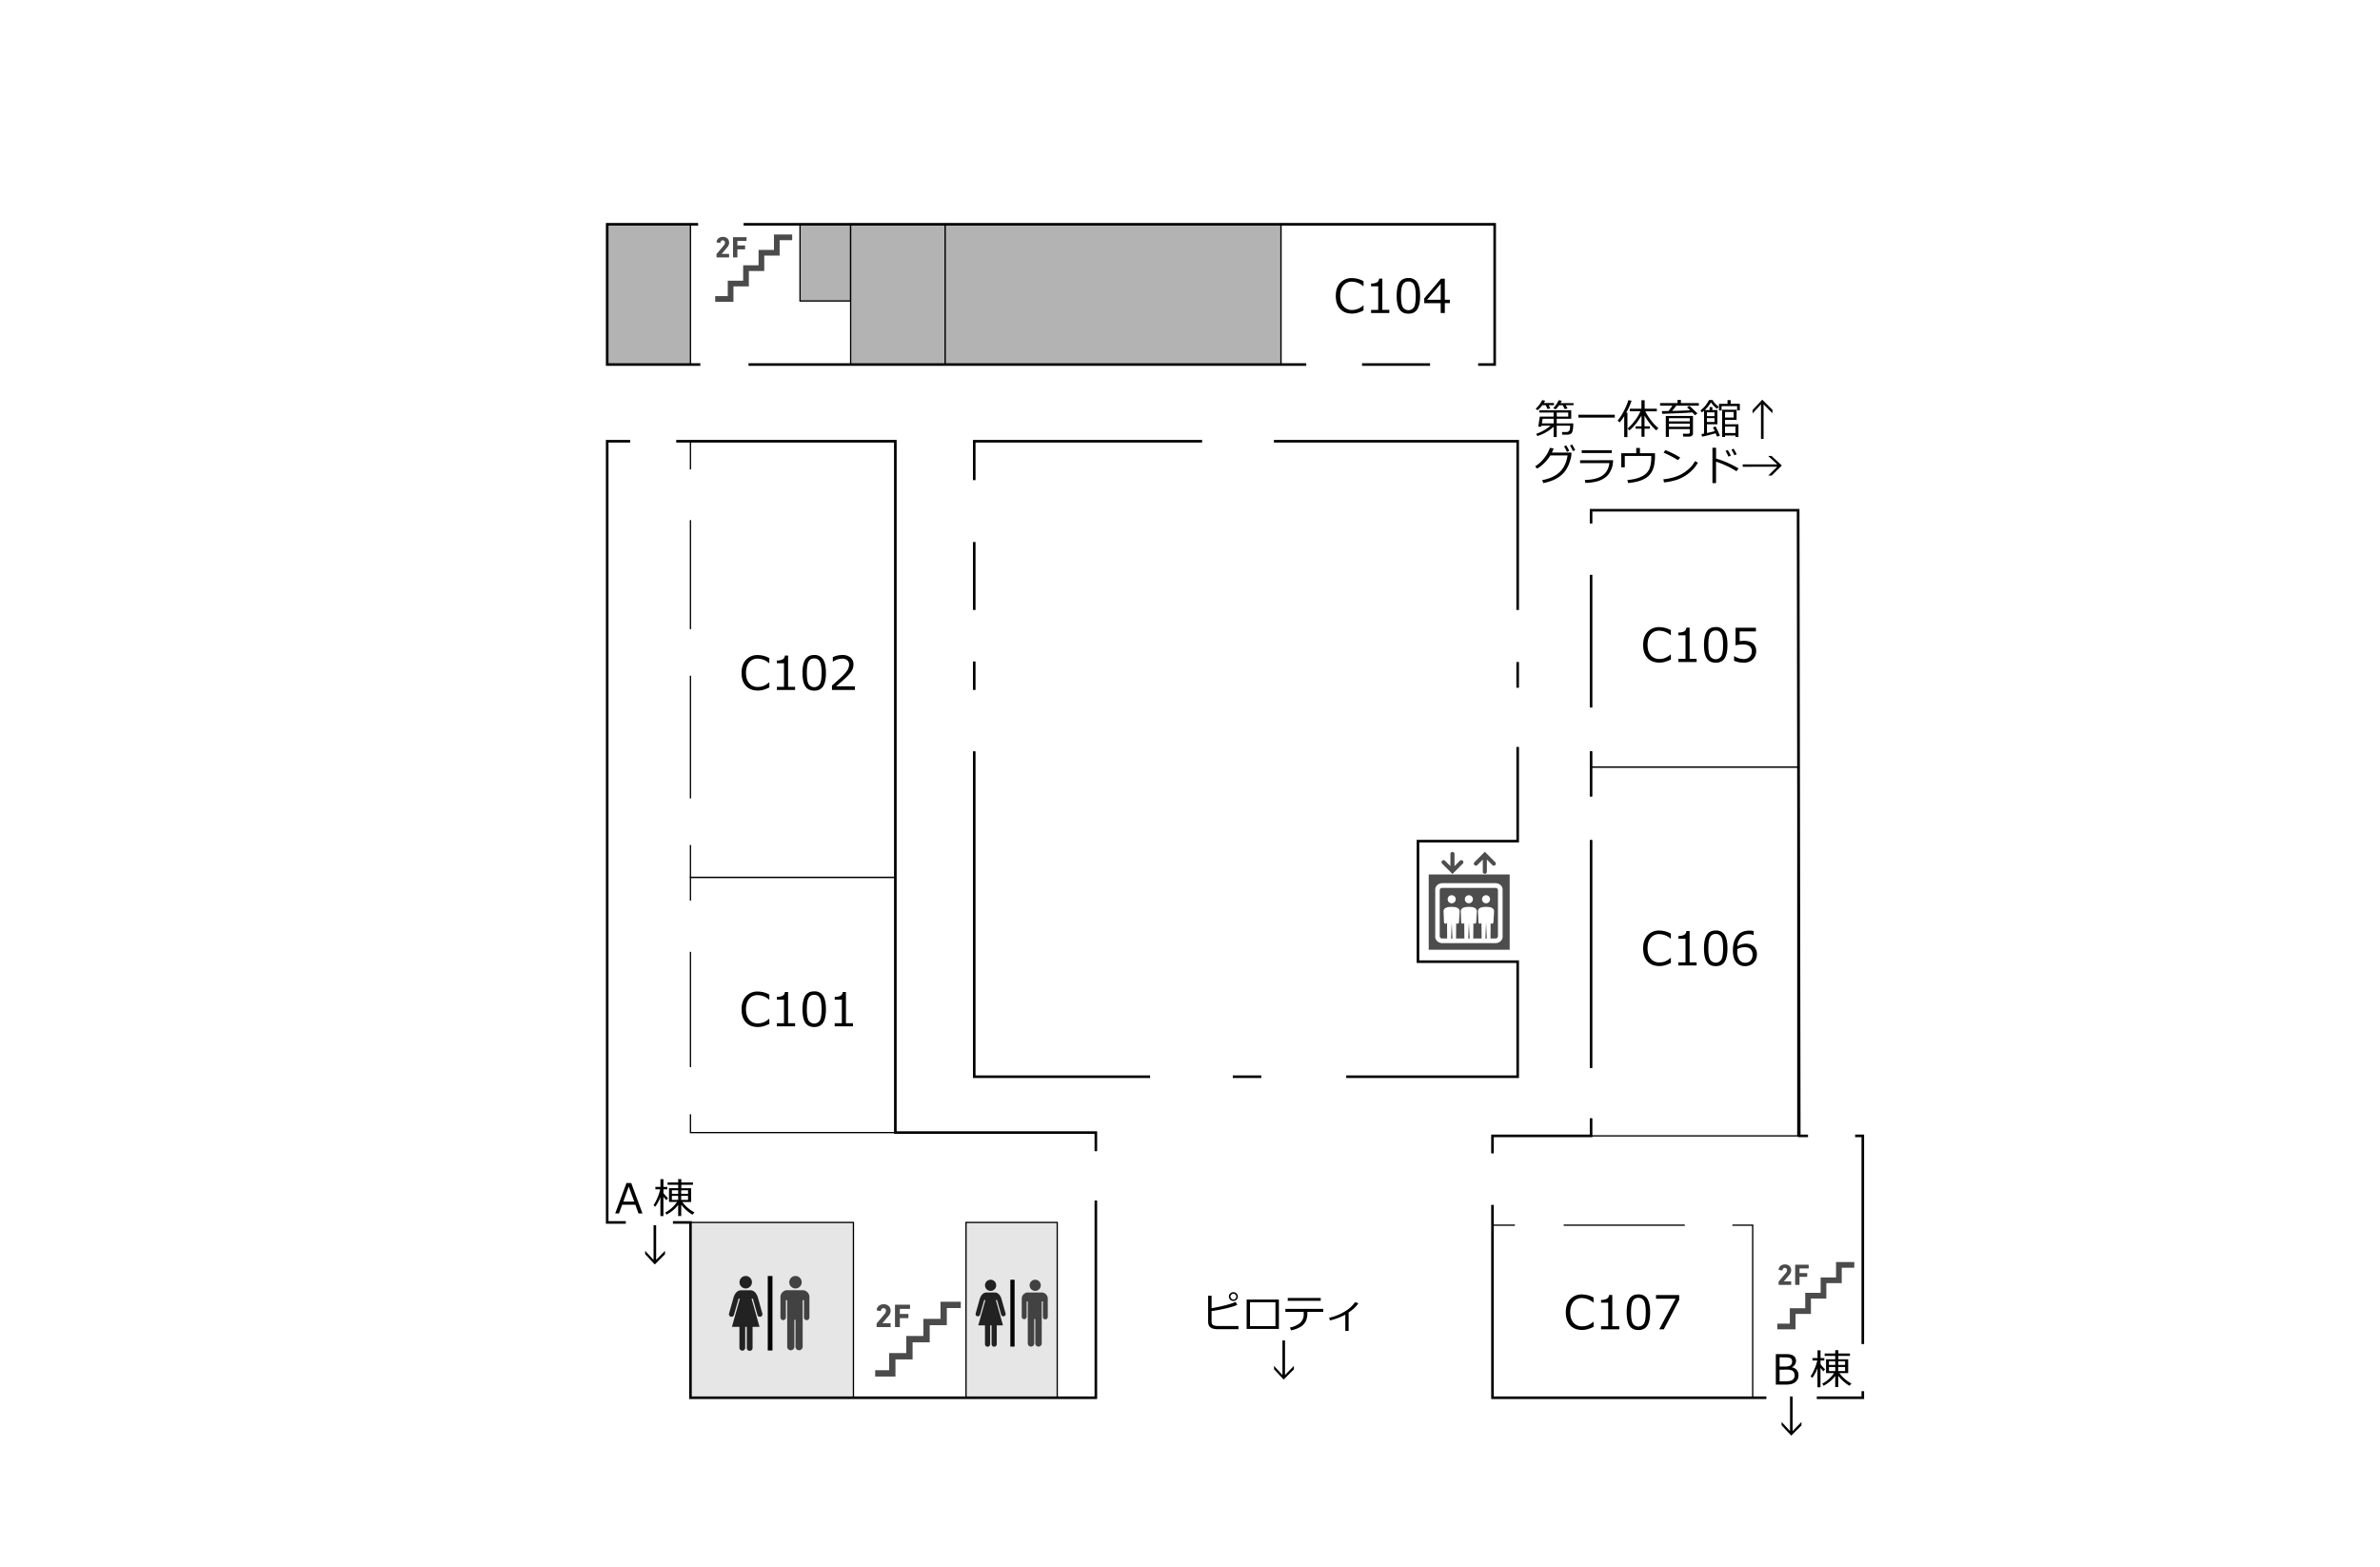 <svg xmlns="http://www.w3.org/2000/svg" viewBox="0 0 1840 1211.53"><defs><style>.cls-1,.cls-3{fill:#fff;}.cls-2{fill:#e6e6e6;}.cls-2,.cls-3,.cls-4,.cls-5{stroke:#000;stroke-miterlimit:10;}.cls-4{fill:#b3b3b3;}.cls-5{fill:none;stroke-width:2px;}.cls-6{fill:#4d4d4d;}.cls-7{fill:#4b4b4b;}.cls-8{fill:#030303;}.cls-9{fill:#222;}.cls-10{fill:#424242;}</style></defs><title>C01</title><g id="レイヤー_2" data-name="レイヤー 2"><g id="いちょう祭"><g id="C1F"><rect class="cls-1" width="1840" height="1211.53"/><g id="フロア"><rect class="cls-2" x="746.84" y="945.07" width="70.52" height="135.53"/><rect class="cls-2" x="533.8" y="945.07" width="126" height="135.53"/><polyline class="cls-3" points="533.8 696.25 533.8 678.25 692.2 678.25 692.2 875.61 533.8 875.61 533.8 861.42"/><line class="cls-3" x1="533.8" y1="825" x2="533.8" y2="735.85"/><polyline class="cls-3" points="533.8 362.93 533.8 341.12 692.2 341.12 692.2 678.25 533.8 678.25 533.8 653.26"/><line class="cls-3" x1="533.8" y1="486.39" x2="533.8" y2="402.1"/><line class="cls-3" x1="533.8" y1="617.26" x2="533.8" y2="522.39"/><rect class="cls-4" x="469.42" y="173.4" width="64.38" height="108.42"/><rect class="cls-4" x="618.51" y="173.4" width="39.13" height="59.29"/><rect class="cls-4" x="657.64" y="173.4" width="73.11" height="108.42"/><rect class="cls-4" x="730.74" y="173.4" width="259.62" height="108.42"/><line class="cls-3" x1="1105.56" y1="281.82" x2="1053.05" y2="281.82"/><polyline class="cls-3" points="1009.85 281.82 990.37 281.82 990.37 173.4 1155.54 173.4 1155.54 281.82 1142.84 281.82"/><polyline class="cls-3" points="1230.08 404.65 1230.08 394.48 1389.93 394.48 1389.93 593.12 1230.08 593.12 1230.08 580.83"/><line class="cls-3" x1="1230.08" y1="546.95" x2="1230.08" y2="444.46"/><polyline class="cls-3" points="1230.08 615.74 1230.08 593.12 1389.93 593.12 1389.93 878.15 1230.08 878.15 1230.08 864.6"/><line class="cls-3" x1="1230.08" y1="825.63" x2="1230.08" y2="649.45"/><polyline class="cls-3" points="1339.35 947.19 1355.02 947.19 1355.02 1080.6 1153.85 1080.6 1153.85 947.19 1171.21 947.19"/><line class="cls-3" x1="1208.91" y1="947.19" x2="1302.51" y2="947.19"/><g id="棟"><line class="cls-5" x1="1053.05" y1="281.82" x2="1105.56" y2="281.82"/><line class="cls-5" x1="578.69" y1="281.82" x2="1009.85" y2="281.82"/><polyline class="cls-5" points="539.73 173.4 469.42 173.4 469.42 281.82 541.42 281.82"/><polyline class="cls-5" points="1142.84 281.82 1155.54 281.82 1155.54 173.4 574.88 173.4"/><polyline class="cls-5" points="483.82 945.07 469.42 945.07 469.42 341.12 487.21 341.12"/><polyline class="cls-5" points="847.21 928.13 847.21 1080.6 533.8 1080.6 533.8 945.07 520.25 945.07"/><polyline class="cls-5" points="522.79 341.12 692.2 341.12 692.2 875.61 847.21 875.61 847.21 890.01"/><polyline class="cls-5" points="1230.08 864.6 1230.08 878.15 1153.85 878.15 1153.85 891.7"/><line class="cls-5" x1="1230.08" y1="649.45" x2="1230.08" y2="825.63"/><line class="cls-5" x1="1230.08" y1="580.83" x2="1230.08" y2="615.74"/><line class="cls-5" x1="1230.08" y1="444.46" x2="1230.08" y2="546.95"/><polyline class="cls-5" points="1397.8 878.15 1391.02 878.15 1390.18 394.48 1230.08 394.48 1230.08 404.65"/><polyline class="cls-5" points="1440.15 1039.09 1440.15 878.15 1434.22 878.15"/><polyline class="cls-5" points="1404.58 1080.6 1440.15 1080.6 1440.15 1075.52"/><polyline class="cls-5" points="1153.85 931.52 1153.85 1080.6 1365.61 1080.6"/><polyline class="cls-5" points="929.38 341.12 753.19 341.12 753.19 371.19"/><polyline class="cls-5" points="1173.33 471.56 1173.33 341.12 984.86 341.12"/><line class="cls-5" x1="1173.33" y1="531.7" x2="1173.33" y2="511.8"/><polyline class="cls-5" points="1040.77 832.41 1173.33 832.41 1173.33 743.47 1096.25 743.47 1096.25 650.29 1173.33 650.29 1173.33 577.45"/><line class="cls-5" x1="953.09" y1="832.41" x2="975.12" y2="832.41"/><polyline class="cls-5" points="753.19 580.83 753.19 832.41 889.14 832.41"/><line class="cls-5" x1="753.19" y1="511.38" x2="753.19" y2="533.4"/><line class="cls-5" x1="753.19" y1="419.05" x2="753.19" y2="471.56"/></g></g><g id="エレベーター"><rect class="cls-6" x="1104.56" y="676.05" width="62.59" height="58.2"/><path class="cls-1" d="M1122.32,692.11a3.11,3.11,0,1,0,3.11,3.11A3.1,3.1,0,0,0,1122.32,692.11Z"/><path class="cls-1" d="M1135.6,692.11a3.11,3.11,0,1,0,3.11,3.11A3.11,3.11,0,0,0,1135.6,692.11Z"/><path class="cls-1" d="M1148.87,692.11a3.11,3.11,0,1,0,3.11,3.11A3.11,3.11,0,0,0,1148.87,692.11Z"/><path class="cls-1" d="M1156,682.77h-40.72c-3.13,0-5.68,2.15-5.68,4.79v36.8c0,2.64,2.55,4.79,5.68,4.79H1156c3.13,0,5.67-2.15,5.67-4.79v-36.8C1161.63,684.92,1159.09,682.77,1156,682.77Zm-34.19,42.8.55-12.47.56,12.47Zm13.27,0,.56-12.47.55,12.47Zm13.28,0,.55-12.47.55,12.47Zm9.73-1.72a1.93,1.93,0,0,1-2.09,1.72h-3.68l.1-11.92a1.3,1.3,0,0,0,1,.45,1.1,1.1,0,0,0,1.16-1l.51-8.48c0-3.33-4.12-3.49-6.22-3.49s-6.22.16-6.22,3.49l.35,8.48a1.09,1.09,0,0,0,1.15,1,1.18,1.18,0,0,0,1.2-.75l.11,12.22H1139l.1-11.92a1.3,1.3,0,0,0,1,.45,1.09,1.09,0,0,0,1.15-1l.52-8.48c0-3.33-4.13-3.49-6.22-3.49s-6.22.16-6.22,3.49l.34,8.48a1.1,1.1,0,0,0,1.15,1,1.18,1.18,0,0,0,1.21-.76l.1,12.23h-6.44l.1-11.92a1.29,1.29,0,0,0,1,.45,1.09,1.09,0,0,0,1.15-1l.52-8.48c0-3.33-4.13-3.49-6.23-3.49s-6.22.16-6.22,3.49l.35,8.48a1.09,1.09,0,0,0,1.15,1,1.18,1.18,0,0,0,1.21-.76l.1,12.23h-3.67a1.94,1.94,0,0,1-2.1-1.72V688.16a1.94,1.94,0,0,1,2.1-1.72H1156a1.93,1.93,0,0,1,2.09,1.72v35.69Z"/><path class="cls-6" d="M1142.13,668.78l4.24-4.24v9.54a1.58,1.58,0,0,0,3.15,0v-9.54l4.24,4.24a1.57,1.57,0,0,0,1.11.47,1.58,1.58,0,0,0,1.11-2.69l-6.92-6.93-1.12-1.11-1.11,1.11-6.93,6.93a1.57,1.57,0,0,0,2.23,2.22Z"/><path class="cls-6" d="M1121.79,674.54h0l1.12,1.11,1.11-1.11h0l6.93-6.93a1.58,1.58,0,0,0-2.23-2.23l-4.24,4.24v-9.53a1.58,1.58,0,0,0-3.15,0v9.53l-4.24-4.24a1.58,1.58,0,0,0-2.23,2.23Z"/></g><g id="階段"><polygon class="cls-7" points="727.11 1006.38 727.11 1019.61 713.87 1019.61 713.87 1032.85 700.64 1032.85 700.64 1046.08 687.4 1046.08 687.4 1059.32 676.61 1059.32 676.61 1064.21 692.29 1064.21 692.29 1050.97 705.53 1050.97 705.53 1037.74 718.76 1037.74 718.76 1024.5 732 1024.5 732 1011.27 742.79 1011.27 742.79 1006.38 727.11 1006.38"/><path class="cls-7" d="M678,1026h10.31a.24.24,0,0,0,.25-.25v-2.53a.24.24,0,0,0-.25-.25h-6.08v-.06l4.57-5.38a6.14,6.14,0,0,0,1.76-4.21c0-2.8-2-5-5.33-5s-5.28,2.09-5.46,4.49a.25.25,0,0,0,.2.31l2.81.46c.18,0,.28,0,.28-.21.15-1.32.87-2,2-2a1.83,1.83,0,0,1,1.89,2,3.54,3.54,0,0,1-1,2.4l-6.1,7.25a.46.46,0,0,0-.12.35v2.38A.24.24,0,0,0,678,1026Z"/><path class="cls-7" d="M692.18,1026h3.24a.24.24,0,0,0,.26-.25v-6.54a.13.13,0,0,1,.15-.15h6.23a.24.24,0,0,0,.25-.25v-2.71a.24.24,0,0,0-.25-.25h-6.23c-.1,0-.15-.05-.15-.16v-3.64a.14.14,0,0,1,.15-.16h7.48a.24.24,0,0,0,.25-.25v-2.73a.24.24,0,0,0-.25-.26H692.18a.24.24,0,0,0-.25.26v16.84A.24.24,0,0,0,692.18,1026Z"/><polygon class="cls-7" points="1419.46 975.69 1419.46 987.6 1407.55 987.6 1407.55 999.5 1395.65 999.5 1395.65 1011.41 1383.74 1011.41 1383.74 1023.31 1374.04 1023.31 1374.04 1027.71 1388.14 1027.71 1388.14 1015.81 1400.05 1015.81 1400.05 1003.9 1411.95 1003.9 1411.95 992 1423.86 992 1423.86 980.09 1433.56 980.09 1433.56 975.69 1419.46 975.69"/><path class="cls-7" d="M1375.28,993.34h9.27a.22.22,0,0,0,.23-.23v-2.27a.22.22,0,0,0-.23-.23h-5.46v0l4.11-4.84a5.54,5.54,0,0,0,1.58-3.79c0-2.53-1.81-4.45-4.79-4.45s-4.75,1.88-4.91,4a.22.22,0,0,0,.18.27l2.53.41c.16,0,.25,0,.25-.18.14-1.19.78-1.83,1.83-1.83a1.64,1.64,0,0,1,1.7,1.79,3.17,3.17,0,0,1-.92,2.15l-5.48,6.52a.42.42,0,0,0-.11.32v2.13A.21.21,0,0,0,1375.28,993.34Z"/><path class="cls-7" d="M1388,993.34H1391a.22.22,0,0,0,.23-.23v-5.87c0-.09,0-.14.13-.14h5.6a.22.22,0,0,0,.23-.23v-2.43a.22.22,0,0,0-.23-.23h-5.6c-.09,0-.13-.05-.13-.14v-3.28c0-.09,0-.14.13-.14h6.73a.22.22,0,0,0,.23-.23V978a.22.22,0,0,0-.23-.23h-10a.22.22,0,0,0-.23.23v15.14A.22.22,0,0,0,1388,993.34Z"/><polygon class="cls-7" points="598.35 181.29 598.35 193.2 586.45 193.2 586.45 205.1 574.54 205.1 574.54 217.01 562.64 217.01 562.64 228.92 552.93 228.92 552.93 233.32 567.04 233.32 567.04 221.41 578.94 221.41 578.94 209.51 590.85 209.51 590.85 197.6 602.75 197.6 602.75 185.69 612.46 185.69 612.46 181.29 598.35 181.29"/><path class="cls-7" d="M554.18,199h9.27a.22.22,0,0,0,.23-.23v-2.27a.22.22,0,0,0-.23-.23H558v-.05l4.11-4.84a5.58,5.58,0,0,0,1.58-3.79c0-2.52-1.81-4.45-4.8-4.45s-4.75,1.88-4.91,4a.22.22,0,0,0,.19.27l2.52.42c.16,0,.25,0,.25-.19.14-1.19.78-1.83,1.84-1.83a1.64,1.64,0,0,1,1.7,1.79,3.24,3.24,0,0,1-.92,2.16l-5.49,6.51a.45.45,0,0,0-.11.32v2.14A.22.22,0,0,0,554.18,199Z"/><path class="cls-7" d="M566.94,199h2.91a.22.22,0,0,0,.23-.23v-5.88c0-.09,0-.13.14-.13h5.6a.22.22,0,0,0,.23-.23V190a.22.22,0,0,0-.23-.23h-5.6c-.09,0-.14,0-.14-.13V186.4a.12.12,0,0,1,.14-.14h6.72a.22.22,0,0,0,.23-.23v-2.46a.22.22,0,0,0-.23-.23h-10a.22.22,0,0,0-.23.23v15.15A.22.22,0,0,0,566.94,199Z"/></g><g id="トイレ"><rect class="cls-8" x="781.12" y="989.39" width="3.27" height="51.66"/><path class="cls-9" d="M765.84,998a4.32,4.32,0,1,0-4.32-4.32A4.32,4.32,0,0,0,765.84,998Z"/><path class="cls-9" d="M774.25,1004.17c-.87-2.95-2.83-4.91-5-4.91h-6.74c-2.21,0-4.17,2-5.05,4.91l-3.17,11.28a1.77,1.77,0,0,0,3.43.88l3.16-11.24h.94l-5.51,19.55h5.19v14.5a2,2,0,0,0,4,0v-14.5h1.1v14.5a2,2,0,0,0,4,0v-14.5h4.81l-5.51-19.55h.93l3.17,11.24a1.75,1.75,0,0,0,2.13,1.27,1.77,1.77,0,0,0,1.3-2.15Z"/><path class="cls-10" d="M800.31,998A4.32,4.32,0,1,0,796,993.7,4.32,4.32,0,0,0,800.31,998Z"/><path class="cls-10" d="M805.63,999.23H794.29a4.86,4.86,0,0,0-4.37,4.37v14.51a1.9,1.9,0,0,0,3.79,0v-11.93h.87v32.38a2.49,2.49,0,0,0,5,0v-18.79h.8v18.79a2.49,2.49,0,0,0,5,0v-32.38h.88v11.93a1.89,1.89,0,0,0,3.78,0V1003.6A4.85,4.85,0,0,0,805.63,999.23Z"/><rect class="cls-8" x="593.56" y="986.48" width="3.64" height="57.58"/><path class="cls-9" d="M576.53,996.1a4.81,4.81,0,1,0-4.81-4.81A4.81,4.81,0,0,0,576.53,996.1Z"/><path class="cls-9" d="M585.91,1003c-1-3.29-3.16-5.47-5.62-5.47h-7.52c-2.46,0-4.64,2.18-5.62,5.47l-3.54,12.56a2,2,0,0,0,1.44,2.4,2,2,0,0,0,2.38-1.41L571,1004h1l-6.14,21.79h5.79v16.16a2.24,2.24,0,1,0,4.48,0v-16.16h1.23v16.16a2.24,2.24,0,1,0,4.47,0v-16.16h5.36L581.05,1004h1l3.53,12.53a2,2,0,0,0,2.38,1.41,2,2,0,0,0,1.45-2.4Z"/><path class="cls-10" d="M615,996.1a4.81,4.81,0,1,0-4.81-4.81A4.81,4.81,0,0,0,615,996.1Z"/><path class="cls-10" d="M620.88,997.46H608.24a5.41,5.41,0,0,0-4.87,4.86v16.17a2.11,2.11,0,0,0,4.22,0V1005.2h1v36.08a2.78,2.78,0,0,0,5.55,0v-20.94H615v20.94a2.78,2.78,0,0,0,5.55,0V1005.2h1v13.29a2.11,2.11,0,1,0,4.22,0v-16.17A5.4,5.4,0,0,0,620.88,997.46Z"/></g><g id="教室名"><path d="M586,794q-5.94,0-9.31-3.59t-3.37-10.11q0-6.39,3.42-10.07a12,12,0,0,1,9.27-3.67,19,19,0,0,1,8.76,2.37v3.85h-.25a13.37,13.37,0,0,0-8.72-3.46,8.19,8.19,0,0,0-6.62,2.91q-2.44,2.91-2.45,8.07c0,3.43.83,6.1,2.49,8a8.3,8.3,0,0,0,6.62,2.89,12.76,12.76,0,0,0,4.25-.71,14.52,14.52,0,0,0,4.43-2.79h.25v3.87a26.87,26.87,0,0,1-5.25,2A16.71,16.71,0,0,1,586,794Z"/><path d="M614.7,793.47H600.6v-2.42h5.52V772.84H600.6v-2.15a8.9,8.9,0,0,0,4.62-.92,3.6,3.6,0,0,0,1.57-2.88h2.49v24.16h5.42Z"/><path d="M629.48,794c-3.12,0-5.41-1.12-6.87-3.34s-2.2-5.7-2.2-10.43.74-8.2,2.21-10.44,3.75-3.36,6.86-3.36a7.63,7.63,0,0,1,6.84,3.37q2.2,3.36,2.21,10.4t-2.19,10.45C634.87,792.9,632.59,794,629.48,794Zm0-24.88a4.64,4.64,0,0,0-4.36,2.39q-1.35,2.37-1.35,8.72c0,4.2.45,7.09,1.35,8.69a5.16,5.16,0,0,0,8.71,0c.9-1.6,1.35-4.5,1.35-8.72s-.45-7-1.34-8.64A4.6,4.6,0,0,0,629.48,769.14Z"/><path d="M659.42,793.47h-14.1v-2.42h5.52V772.84h-5.52v-2.15a8.92,8.92,0,0,0,4.62-.92,3.6,3.6,0,0,0,1.57-2.88H654v24.16h5.42Z"/><path d="M586,533.87q-5.94,0-9.31-3.58t-3.37-10.11q0-6.4,3.42-10.07a12.05,12.05,0,0,1,9.27-3.68,18.86,18.86,0,0,1,8.76,2.38v3.85h-.25a13.38,13.38,0,0,0-8.72-3.47,8.19,8.19,0,0,0-6.62,2.91q-2.44,2.91-2.45,8.08c0,3.42.83,6.1,2.49,8a8.31,8.31,0,0,0,6.62,2.9,12.52,12.52,0,0,0,4.25-.72,14.27,14.27,0,0,0,4.43-2.78h.25v3.87a26.87,26.87,0,0,1-5.25,2A16.67,16.67,0,0,1,586,533.87Z"/><path d="M614.7,533.4H600.6V531h5.52V512.76H600.6v-2.14a8.78,8.78,0,0,0,4.62-.93,3.58,3.58,0,0,0,1.57-2.87h2.49V531h5.42Z"/><path d="M629.48,533.94q-4.68,0-6.87-3.34t-2.2-10.42q0-7.08,2.21-10.44c1.47-2.24,3.75-3.36,6.86-3.36a7.61,7.61,0,0,1,6.84,3.37q2.2,3.36,2.21,10.39t-2.19,10.46C634.87,532.83,632.59,533.94,629.48,533.94Zm0-24.87a4.63,4.63,0,0,0-4.36,2.38q-1.35,2.38-1.35,8.73t1.35,8.68a5.16,5.16,0,0,0,8.71,0q1.35-2.39,1.35-8.72t-1.34-8.63A4.58,4.58,0,0,0,629.48,509.07Z"/><path d="M660.93,533.4H643.21V530q2.81-2.43,6.32-5.64a36.77,36.77,0,0,0,5.21-5.66,8.49,8.49,0,0,0,1.71-4.89,4.17,4.17,0,0,0-1.44-3.37,5.81,5.81,0,0,0-3.89-1.22,12.81,12.81,0,0,0-7.08,2.29h-.18v-3.43a17,17,0,0,1,7.35-1.69,9.47,9.47,0,0,1,6.31,1.95,6.57,6.57,0,0,1,2.3,5.3,10.08,10.08,0,0,1-.59,3.42,11,11,0,0,1-1.84,3.19,41.65,41.65,0,0,1-3,3.28q-1.74,1.74-8,7.07h14.52Z"/><path d="M1045.39,242.44q-5.94,0-9.31-3.59t-3.36-10.1q0-6.41,3.42-10.08a12,12,0,0,1,9.27-3.67,18.92,18.92,0,0,1,8.75,2.37v3.85h-.24a13.39,13.39,0,0,0-8.72-3.46,8.21,8.21,0,0,0-6.63,2.91q-2.44,2.91-2.44,8.08t2.49,8a8.26,8.26,0,0,0,6.61,2.89,12.87,12.87,0,0,0,4.26-.71,14.44,14.44,0,0,0,4.43-2.79h.24V240a26.42,26.42,0,0,1-5.24,2A16.8,16.8,0,0,1,1045.39,242.44Z"/><path d="M1074.06,242H1060v-2.42h5.52V221.33H1060v-2.15a9,9,0,0,0,4.63-.92,3.57,3.57,0,0,0,1.56-2.87h2.5v24.15h5.41Z"/><path d="M1088.85,242.51q-4.68,0-6.88-3.34t-2.19-10.42q0-7.09,2.2-10.45t6.87-3.35a7.6,7.6,0,0,1,6.83,3.36q2.22,3.38,2.22,10.4t-2.2,10.45C1094.24,241.39,1092,242.51,1088.85,242.51Zm0-24.87a4.62,4.62,0,0,0-4.36,2.38q-1.37,2.37-1.36,8.73c0,4.19.45,7.09,1.36,8.68a5.16,5.16,0,0,0,8.71,0q1.33-2.38,1.34-8.72c0-4.14-.44-7-1.34-8.64A4.59,4.59,0,0,0,1088.85,217.64Z"/><path d="M1120.89,234.34H1117V242h-3.17v-7.62H1101.1v-3.7L1114,215.47h3v16.26h3.88Zm-7.05-2.61V219.34l-10.53,12.39Z"/><path d="M1283,512.27q-5.94,0-9.31-3.58t-3.36-10.11q0-6.4,3.42-10.07a12.05,12.05,0,0,1,9.27-3.68,18.94,18.94,0,0,1,8.75,2.38v3.85h-.24a13.4,13.4,0,0,0-8.72-3.47,8.21,8.21,0,0,0-6.63,2.91c-1.63,1.94-2.44,4.64-2.44,8.08s.83,6.1,2.49,8a8.27,8.27,0,0,0,6.61,2.9,12.62,12.62,0,0,0,4.26-.72,14.39,14.39,0,0,0,4.43-2.78h.24v3.87a27.08,27.08,0,0,1-5.24,2A16.76,16.76,0,0,1,1283,512.27Z"/><path d="M1311.66,511.8h-14.1v-2.43h5.52V491.16h-5.52V489a9,9,0,0,0,4.63-.92,3.63,3.63,0,0,0,1.56-2.88h2.5v24.15h5.41Z"/><path d="M1326.45,512.34q-4.68,0-6.88-3.34t-2.2-10.42q0-7.08,2.21-10.44t6.87-3.36a7.58,7.58,0,0,1,6.83,3.37q2.22,3.36,2.22,10.4T1333.3,509C1331.84,511.23,1329.55,512.34,1326.45,512.34Zm0-24.87a4.62,4.62,0,0,0-4.36,2.38q-1.36,2.38-1.36,8.73t1.36,8.68a5.16,5.16,0,0,0,8.71,0c.89-1.59,1.34-4.5,1.34-8.71s-.44-7-1.34-8.64A4.58,4.58,0,0,0,1326.45,487.47Z"/><path d="M1340.63,510.8v-3.52h.28a12.9,12.9,0,0,0,7.14,2.23,6.36,6.36,0,0,0,4.56-1.62,5.91,5.91,0,0,0,1.71-4.49q0-5.2-7.13-5.21a28,28,0,0,0-5.42.71V485.31h15.74v2.85h-12.57v7.5c1.54-.15,2.59-.23,3.13-.23q4.73,0,7.17,2a7.29,7.29,0,0,1,2.44,5.94,8.47,8.47,0,0,1-2.64,6.44,9.7,9.7,0,0,1-6.92,2.49A17.63,17.63,0,0,1,1340.63,510.8Z"/><path d="M1283,746.86q-5.94,0-9.31-3.58t-3.36-10.11q0-6.4,3.42-10.07a12.05,12.05,0,0,1,9.27-3.68,18.82,18.82,0,0,1,8.75,2.38v3.84h-.24a13.44,13.44,0,0,0-8.72-3.46,8.21,8.21,0,0,0-6.63,2.91q-2.45,2.91-2.44,8.08t2.49,8a8.26,8.26,0,0,0,6.61,2.89,12.61,12.61,0,0,0,4.26-.71,14.39,14.39,0,0,0,4.43-2.78h.24v3.86a26.6,26.6,0,0,1-5.24,2A16.76,16.76,0,0,1,1283,746.86Z"/><path d="M1311.66,746.39h-14.1V744h5.52V725.75h-5.52v-2.14a9,9,0,0,0,4.63-.93,3.6,3.6,0,0,0,1.56-2.87h2.5V744h5.41Z"/><path d="M1326.45,746.93q-4.68,0-6.88-3.34t-2.2-10.42q0-7.08,2.21-10.44t6.87-3.36a7.58,7.58,0,0,1,6.83,3.37q2.22,3.36,2.22,10.39t-2.2,10.45C1331.84,745.82,1329.55,746.93,1326.45,746.93Zm0-24.87a4.62,4.62,0,0,0-4.36,2.38q-1.36,2.38-1.36,8.73c0,4.19.45,7.09,1.36,8.68a5.16,5.16,0,0,0,8.71,0q1.34-2.39,1.34-8.72c0-4.13-.44-7-1.34-8.64A4.59,4.59,0,0,0,1326.45,722.06Z"/><path d="M1355.73,719.83v3.11h-.21a7.76,7.76,0,0,0-3.45-.72,8.09,8.09,0,0,0-6.2,2.47,11.09,11.09,0,0,0-2.71,6.86,12.65,12.65,0,0,1,6.47-2,9.06,9.06,0,0,1,6.25,2.14,7.77,7.77,0,0,1,2.4,6.13,8.82,8.82,0,0,1-9.07,9.1,8.41,8.41,0,0,1-7-3.12q-2.49-3.12-2.49-9,0-7.31,3.33-11.33t9.52-4A10,10,0,0,1,1355.73,719.83Zm-12.57,14c0,1-.07,1.54-.07,1.74a11,11,0,0,0,1.64,6.46,5.24,5.24,0,0,0,4.51,2.28,5.39,5.39,0,0,0,4.17-1.66,6.66,6.66,0,0,0,1.51-4.65,6,6,0,0,0-1.42-4.1q-1.43-1.62-4.73-1.62A11.32,11.32,0,0,0,1343.16,733.8Z"/><path d="M1223.21,1028.19q-5.94,0-9.3-3.59t-3.37-10.11q0-6.39,3.42-10.07a12,12,0,0,1,9.27-3.67,19,19,0,0,1,8.76,2.37V1007h-.25a13.37,13.37,0,0,0-8.72-3.46,8.21,8.21,0,0,0-6.63,2.91c-1.62,1.94-2.44,4.63-2.44,8.07s.83,6.1,2.49,8a8.28,8.28,0,0,0,6.62,2.89,12.85,12.85,0,0,0,4.25-.71,14.44,14.44,0,0,0,4.43-2.79h.25v3.87a26.23,26.23,0,0,1-5.25,2A16.73,16.73,0,0,1,1223.21,1028.19Z"/><path d="M1251.88,1027.71h-14.09v-2.42h5.52v-18.21h-5.52v-2.15a9,9,0,0,0,4.62-.92,3.55,3.55,0,0,0,1.56-2.87h2.5v24.15h5.41Z"/><path d="M1266.67,1028.26c-3.12,0-5.41-1.12-6.88-3.34s-2.19-5.7-2.19-10.43.73-8.2,2.2-10.44,3.76-3.35,6.87-3.35a7.62,7.62,0,0,1,6.84,3.36q2.21,3.38,2.21,10.4t-2.2,10.45C1272.06,1027.14,1269.77,1028.26,1266.67,1028.26Zm0-24.87a4.62,4.62,0,0,0-4.36,2.38c-.9,1.58-1.36,4.49-1.36,8.72s.46,7.09,1.36,8.69a5.16,5.16,0,0,0,8.71,0c.89-1.6,1.34-4.5,1.34-8.72s-.44-7-1.33-8.64A4.6,4.6,0,0,0,1266.67,1003.39Z"/><path d="M1298.19,1004.9l-11.89,22.81h-3.53l12.64-23.64h-15.14v-2.85h17.92Z"/></g><g id="行先"><path d="M957.46,1027.61H941.4a13.92,13.92,0,0,1-3.14-.32,6.76,6.76,0,0,1-2.29-1,4.38,4.38,0,0,1-1.44-1.69,8.23,8.23,0,0,1-.51-3.4v-19.51h2.66v9.73q13.26-2.44,18.59-4.94l1.31,2.35a57.15,57.15,0,0,1-9.07,2.76q-5.85,1.36-10.83,2V1021a6.77,6.77,0,0,0,.36,2.54,2.46,2.46,0,0,0,1.65,1.22,11.56,11.56,0,0,0,3.41.4h15.36Zm-7.39-25.24a3.07,3.07,0,0,1,1-2.36,3.46,3.46,0,0,1,2.41-1,3.38,3.38,0,0,1,2.51,1,3.21,3.21,0,0,1,1,2.31,3.13,3.13,0,0,1-1,2.44,3.46,3.46,0,0,1-2.38,1,3.39,3.39,0,0,1-2.52-1A3.27,3.27,0,0,1,950.07,1002.37Zm5.72,0a2.09,2.09,0,0,0-.68-1.55,2.23,2.23,0,0,0-1.59-.66,2.21,2.21,0,0,0-1.56.67,2.11,2.11,0,0,0-.69,1.57A2.14,2.14,0,0,0,952,1004a2.19,2.19,0,0,0,1.57.66,2.23,2.23,0,0,0,1.6-.64A2.16,2.16,0,0,0,955.79,1002.36Z"/><path d="M988.72,1027.42H963.79v-22.75h24.93Zm-2.65-2.19v-18.48H966.38v18.48Z"/><path d="M1010.71,1015.25a13.8,13.8,0,0,1-1.31,6.42,11,11,0,0,1-4.11,4.21,22.4,22.4,0,0,1-7.19,2.62l-.84-2.2a17.68,17.68,0,0,0,7.78-3.47,8.64,8.64,0,0,0,2.87-7v-1.63H993.74v-2.28H1023v2.28h-12.28Zm10.36-9.6h-25.5v-2.17h25.5Z"/><path d="M1042.63,1029h-2.55v-12.62a49.69,49.69,0,0,1-11.78,4.44l-.79-2a40.85,40.85,0,0,0,12.48-5.09,26.18,26.18,0,0,0,7.7-7.07l2.47.93a21.89,21.89,0,0,1-3.8,4.29,40.08,40.08,0,0,1-3.73,2.85Z"/><path d="M992.41,1066.55l-7.45-8V1056l6.5,7v-26.72h2V1063l6.85-7v2.66Z"/><path d="M1372.91,1070.43v-23.54h6.94c1.06,0,2,0,2.71.06a10.23,10.23,0,0,1,2.3.41,5.67,5.67,0,0,1,2,1,4.39,4.39,0,0,1,1.25,1.64,5.34,5.34,0,0,1,.41,2.14,5.26,5.26,0,0,1-3.16,4.81v.13a6.35,6.35,0,0,1,3.73,2.1,6,6,0,0,1,1.35,4,6.46,6.46,0,0,1-2.42,5.31c-1.61,1.3-3.9,1.94-6.88,1.94Zm2.91-21.07v7.15h4.2c2,0,3.45-.33,4.27-1a3.68,3.68,0,0,0,1.21-3,2.9,2.9,0,0,0-1-2.28c-.65-.58-2.28-.86-4.88-.86Zm0,9.56v9h4.23q4.48,0,5.93-1.25a4.2,4.2,0,0,0,1.45-3.35,4.8,4.8,0,0,0-.54-2.35,3.72,3.72,0,0,0-1.66-1.54,11.48,11.48,0,0,0-4.4-.56Z"/><path d="M1409.71,1060.2q-.74-.79-2.28-2.64v14.92h-2.33v-14.69a28.12,28.12,0,0,1-4,7.44l-1.3-1.17a32.93,32.93,0,0,0,3.13-6,30.38,30.38,0,0,0,2-6.27h-3.7v-1.86h3.91v-6h2.33v6h2.93v1.86h-2.93v2.92a32,32,0,0,0,3.48,3.87Zm.09,11.11-1-1.58a26,26,0,0,0,9.18-8.19h-6.24v-10.67h7.11v-2.61h-8.19v-1.86h8.19v-2.58h2.39v2.58h9v1.86h-9v2.61h7.61v10.67H1422a27.82,27.82,0,0,0,9.33,8l-1.39,1.8a23.36,23.36,0,0,1-4.64-3.3,30.16,30.16,0,0,1-4.14-4.4v8.72h-2.33v-8.63a22.33,22.33,0,0,1-4.47,4.6A26.38,26.38,0,0,1,1409.8,1071.31Zm4.17-16.06h4.86v-2.75H1414Zm4.86,1.59H1414V1060h4.86Zm2.33-1.59h5.31v-2.75h-5.31Zm5.31,1.59h-5.31V1060h5.31Z"/><path d="M1384.83,1109.89l-7.45-8v-2.57l6.5,7v-26.72h2v26.75l6.85-7V1102Z"/><path d="M493.63,938.12l-2.43-6.72H481l-2.43,6.72h-2.95l8.72-23.54H488l8.71,23.54Zm-3.3-9.14-4.24-11.61L481.88,929Z"/><path d="M515.17,927.89q-.74-.79-2.28-2.64v14.92h-2.33V925.48a28.38,28.38,0,0,1-4,7.44l-1.3-1.17a32.37,32.37,0,0,0,3.12-6,29.91,29.91,0,0,0,2-6.27h-3.7v-1.86h3.9v-6h2.33v6h2.94v1.86h-2.94v2.92a31.42,31.42,0,0,0,3.49,3.87Zm.1,11.11-1-1.58a26,26,0,0,0,9.17-8.19h-6.23V918.56h7.11V916h-8.19v-1.86h8.19v-2.58h2.39v2.58h9V916h-9v2.61h7.61v10.67h-6.8a27.82,27.82,0,0,0,9.33,8l-1.39,1.8a23.36,23.36,0,0,1-4.64-3.3,29.63,29.63,0,0,1-4.14-4.4v8.72H524.3v-8.63a22.33,22.33,0,0,1-4.47,4.6A26.38,26.38,0,0,1,515.27,939Zm4.17-16.06h4.86v-2.75h-4.86Zm4.86,1.59h-4.86v3.11h4.86Zm2.33-1.59h5.31v-2.75h-5.31Zm5.31,1.59h-5.31v3.11h5.31Z"/><path d="M506.22,977.58l-7.45-8V967l6.5,7V947.25h2V974l6.84-7v2.65Z"/><path d="M1201.4,313.26h-4.1l1.25,2.47-2.12.5-1.41-3h-2.59a21.8,21.8,0,0,1-3.8,3.94l-1.37-1.17a21.65,21.65,0,0,0,5-6.66l2.31.42a17.16,17.16,0,0,1-1,1.8h7.8Zm14.92,14.06A31.69,31.69,0,0,1,1216,332a7.06,7.06,0,0,1-.72,2.43,3,3,0,0,1-1.1,1.05,4.31,4.31,0,0,1-1.44.49,24.6,24.6,0,0,1-2.82.11h-2.09l-.27-2.06h3.27a3.08,3.08,0,0,0,1.93-.56,2.5,2.5,0,0,0,.91-1.51,16.33,16.33,0,0,0,.19-2.85h-10.35v8.78h-2.39v-7.95a33.38,33.38,0,0,1-12.56,7.17l-.91-1.7a34.1,34.1,0,0,0,11.11-6.3h-7.06l-.14.75h-2.31l1.2-7.77h10.67v-3.14h-11.09V317.2h24.7v6.56h-11.22v3.56Zm-15.16,0v-3.56h-8.51l-.63,3.56Zm15.35-14.06h-6l1.37,2.55-2.19.48-1.53-3h-2.75a17.13,17.13,0,0,1-2.87,3.22l-1.63-1a23.17,23.17,0,0,0,4.17-6.14l2.35.48c-.2.41-.51,1-.94,1.8h10Zm-4.08,8.81v-3.14h-8.88v3.14Z"/><path d="M1220.27,322.85v-2.21h28.13v2.21Z"/><path d="M1261.37,309.79a49.22,49.22,0,0,1-4.11,9.24h.92V337.9h-2.49V321.76a35.19,35.19,0,0,1-3.5,4.78l-1.59-1.28a44.35,44.35,0,0,0,5.21-8.31,42.62,42.62,0,0,0,3.09-7.58ZM1282.12,331l-1.6,1.76a36,36,0,0,1-5-5.35,50,50,0,0,1-4.13-6.13v8.31h4.18v1.86h-4.18v6.24h-2.34v-6.24h-4.55v-1.86h4.55v-8.28q-4.69,7.79-9.38,11.42l-1.32-1.43a42.17,42.17,0,0,0,5.14-5.57,33.81,33.81,0,0,0,4.73-7.76h-8.22V316h9V309.4h2.5V316h9.4V318H1272a41.77,41.77,0,0,0,3.56,5.79A35.13,35.13,0,0,0,1282.12,331Z"/><path d="M1289.93,317.76q1.6-2,3.09-4.14h-9.58v-2h13.49v-2.47h2.58v2.47h13.87v2h-17.47a39.44,39.44,0,0,1-3.25,4.08q9.69-.24,14-.53a31.07,31.07,0,0,0-2.42-2.16l1.8-1.23q1.85,1.5,6.3,5.87l-2,1.38c-.51-.63-1.17-1.35-2-2.18q-4.64.45-23.23,1.07l-.33-2.1C1286.09,317.82,1287.79,317.8,1289.93,317.76Zm16.44,14h-16.1v6h-2.42V321.57h21v13.66a2,2,0,0,1-.85,1.67,3.16,3.16,0,0,1-2,.64h-4.71l-.26-2.22h4q1.38,0,1.38-1.08Zm0-6v-2.45h-16.1v2.45Zm-16.1,4.17h16.1v-2.43h-16.1Z"/><path d="M1315.91,337.6l-.48-2,2-.41v-17.7c-.56.49-1.12.93-1.67,1.33l-1.11-1.53a22.26,22.26,0,0,0,6.56-8h2.78a16.62,16.62,0,0,0,4.77,5.12l-1.28,1.63a20.3,20.3,0,0,1-4.74-5,25.11,25.11,0,0,1-4.82,6h3.79v-2.31h2.14v2.31h3.89V328h-8.06v6.76c2.68-.59,4.68-1.07,6-1.45-.57-1.24-1-2.19-1.38-2.84l2-.81a61.89,61.89,0,0,1,3.36,7.21l-2.22.66q-.45-1.17-1.08-2.58Q1322.81,336.06,1315.91,337.6Zm3.72-15.89h5.88v-2.93h-5.88Zm5.88,1.53h-5.88v3h5.88Zm17.46-6V314h-12v3.36h-2v-5.16h6.59v-2.87l2.42,0v2.84h7.11v5.1Zm-1.25,20.56v-1.11h-8.09v1.14h-2.25V316.78h11.2v7.87h-8.95V328H1344v9.89Zm-1.43-19.33h-6.66v4.34h6.66Zm1.43,11.3h-8.09v5h8.09Z"/><path d="M1362.41,309l7.88,7.86v2.66l-6.85-6.94v26.75h-2V312.62l-6.5,7V317Z"/><path d="M1201.08,346.67a21.86,21.86,0,0,1-1.29,3.2h15.15l-.12,2.17a20.92,20.92,0,0,1-.8,3.64,32.69,32.69,0,0,1-1.19,3.49,25.58,25.58,0,0,1-1.87,3.62,19.67,19.67,0,0,1-2.79,3.53,21.52,21.52,0,0,1-3.8,3,27.7,27.7,0,0,1-5,2.43,39.83,39.83,0,0,1-6.19,1.71l-.93-2.25q9-1.74,13.73-6.45t5.92-12.64h-13.32a30.08,30.08,0,0,1-4.57,5.74,27.74,27.74,0,0,1-5.69,4.43l-1.47-1.73a27.46,27.46,0,0,0,7.22-6.7,25.35,25.35,0,0,0,4.17-7.6Zm12.13,1.92-1.78.8a35.34,35.34,0,0,0-2.25-4.29l1.7-.76A33.22,33.22,0,0,1,1213.21,348.59Zm4.58-.58-1.8.73a31.39,31.39,0,0,0-2.23-4.31l1.64-.76A38.45,38.45,0,0,1,1217.79,348Z"/><path d="M1247.13,355.79a30.56,30.56,0,0,1-.5,4.36,20.78,20.78,0,0,1-1.68,4.32,12.62,12.62,0,0,1-3.9,4.67,19.11,19.11,0,0,1-6.34,3,37.53,37.53,0,0,1-9,1.19l-.46-2.26q8.9-.21,13.53-3.39t5.46-9.65H1221.6v-2.2Zm-1.08-5.53h-23.2v-2.19h23.2Z"/><path d="M1279.49,352a39.13,39.13,0,0,1-.52,7,19.17,19.17,0,0,1-1.49,4.84,13.71,13.71,0,0,1-2.49,3.62,15,15,0,0,1-3.85,2.83,24,24,0,0,1-5.44,2,43.89,43.89,0,0,1-6.94,1.14l-.64-2.3a43.65,43.65,0,0,0,6.48-1.07,22.21,22.21,0,0,0,4.85-1.83,12.74,12.74,0,0,0,3.29-2.3,12.46,12.46,0,0,0,2.23-3,16.28,16.28,0,0,0,1.16-3.81,28,28,0,0,0,.5-5.51v-1.1h-20.49v8.77h-2.72V350.39H1265v-4.1h2.85v4.1h11.62Z"/><path d="M1312.66,357.74a27.6,27.6,0,0,1-6.81,7.92,30.92,30.92,0,0,1-8.71,5,46.07,46.07,0,0,1-10.65,2.29l-.55-2.41a41.93,41.93,0,0,0,9.13-1.87,27.82,27.82,0,0,0,6.83-3.26,34.62,34.62,0,0,0,4.73-3.8,25.49,25.49,0,0,0,3.89-5.18Zm-13.62-4-1.77,2a83.94,83.94,0,0,0-11.12-5.79l1.34-2A66.19,66.19,0,0,1,1299,353.78Z"/><path d="M1344.1,362.17l-1.64,2.17a58.31,58.31,0,0,0-7.77-4.27,63.06,63.06,0,0,0-8-3.15v16.57h-2.78V346.14h2.81v8.37A76.92,76.92,0,0,1,1344.1,362.17Zm-6-9.93-1.8.8a34.58,34.58,0,0,0-2.27-4.39l1.69-.76A32.45,32.45,0,0,1,1338.12,352.24Zm4.53-1-1.78.73a29.57,29.57,0,0,0-2.25-4.31l1.64-.77A39.36,39.36,0,0,1,1342.65,351.28Z"/><path d="M1347.29,360.87V359H1374l-7-6.51h2.56l8,7.39-7.88,7.79h-2.65l6.94-6.84Z"/></g></g></g></g></svg>